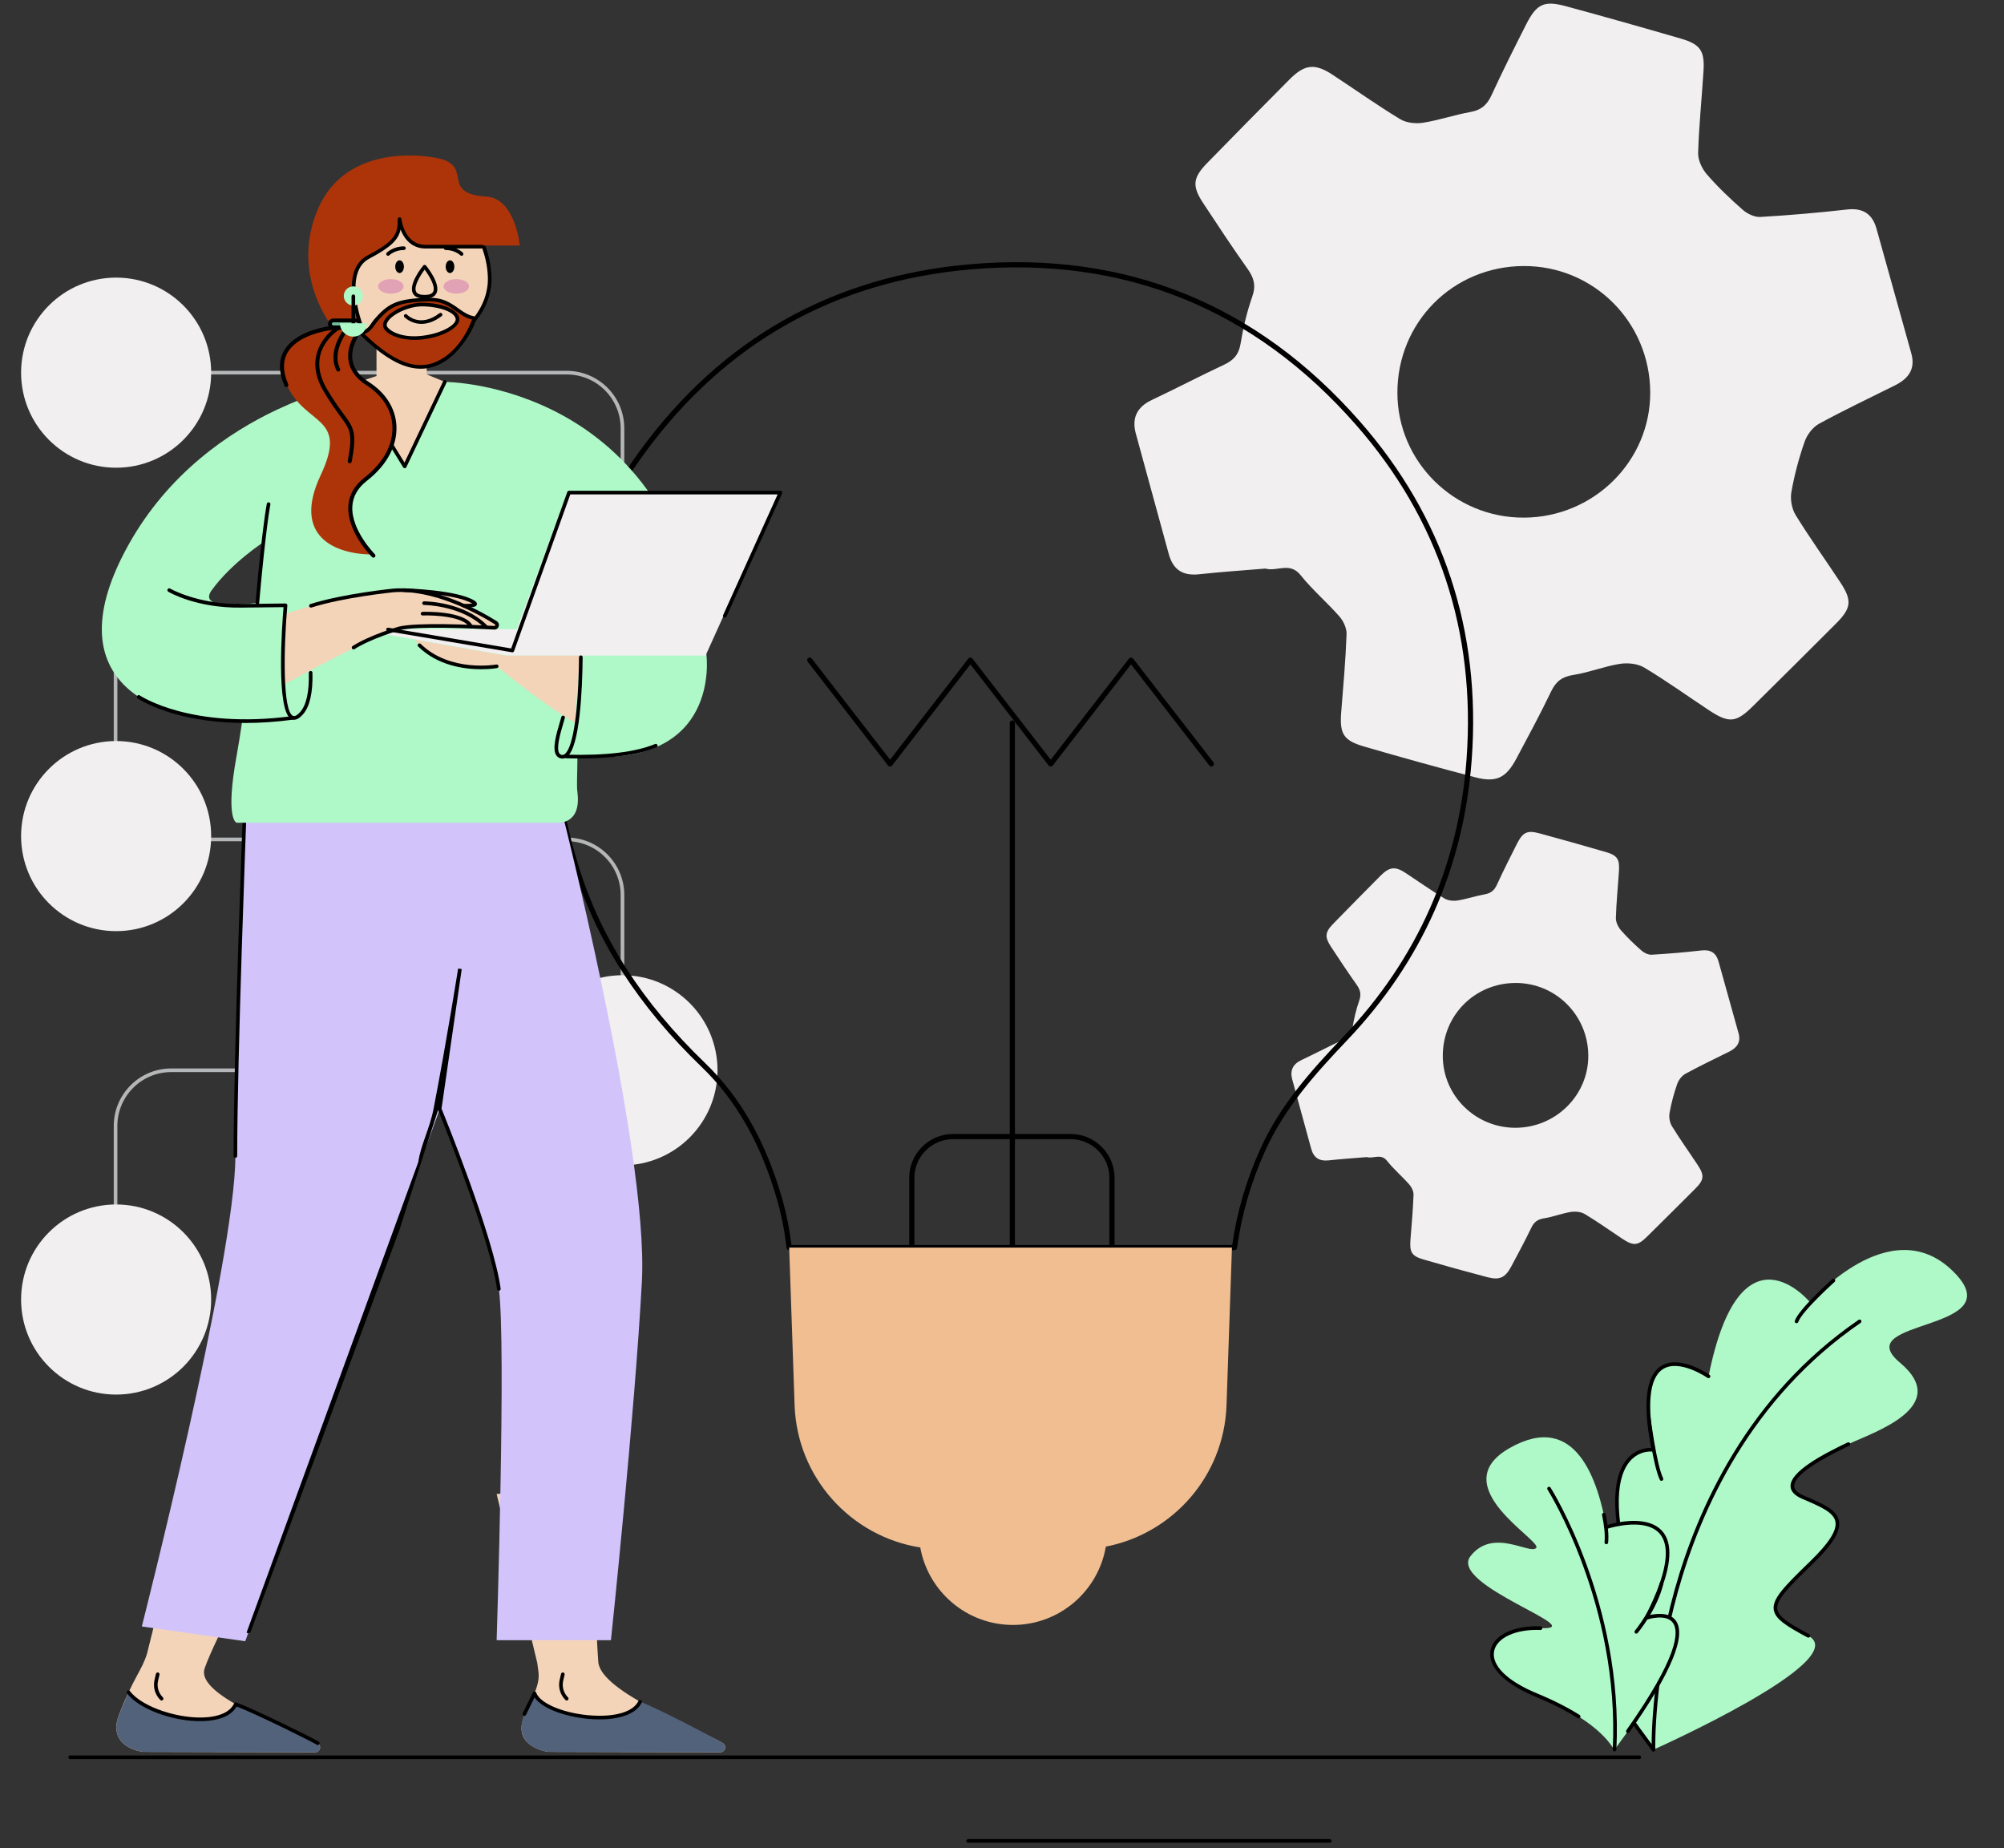 <svg viewBox="135.2 90.242 551.2 508.261" xmlns="http://www.w3.org/2000/svg" overflow="visible">
    <rect x="135.2" y="90.242" width="551.2" height="508.261" fill="#333333" stroke="none"/>
    <g id="Master/Spot Illustration/Process" stroke="none" stroke-width="1" fill="none" fill-rule="evenodd">
        <path d="M586.099,574 L154.5,574 C154.224,574 154,573.776 154,573.5 C154,573.224 154.224,573 154.5,573 L586.099,573 C586.375,573 586.599,573.224 586.599,573.5 C586.599,573.776 586.375,574 586.099,574" id="Fill-32" fill="#000"/>
        <path d="M500.937,597 L401.5,597 C401.224,597 401,596.776 401,596.5 C401,596.224 401.224,596 401.5,596 L500.937,596 C501.213,596 501.437,596.224 501.437,596.5 C501.437,596.776 501.213,597 500.937,597" id="Fill-33" fill="#000"/>
        <g id="User Interface" transform="translate(116, 56.24) scale(1 1)">
            <g id="User Interface/Idea" stroke="none" stroke-width="1" fill="none" fill-rule="evenodd">
                <g id="Group-22" transform="translate(25, 34)">
                    <path d="M165.412,141.246 C165.136,141.246 164.912,141.022 164.912,140.746 L164.912,117.781 C164.912,109.623 158.275,102.985 150.116,102.985 L52.281,102.985 C52.005,102.985 51.781,102.762 51.781,102.485 C51.781,102.209 52.005,101.985 52.281,101.985 L150.116,101.985 C158.826,101.985 165.912,109.071 165.912,117.781 L165.912,140.746 C165.912,141.022 165.688,141.246 165.412,141.246" id="Fill-1" fill="#B5B6B7"/>
                    <path d="M165.412,269.601 C165.136,269.601 164.912,269.377 164.912,269.101 L164.912,246.136 C164.912,237.978 158.275,231.34 150.116,231.34 L52.281,231.34 C52.005,231.34 51.781,231.117 51.781,230.84 C51.781,230.564 52.005,230.34 52.281,230.34 L150.116,230.34 C158.826,230.34 165.912,237.426 165.912,246.136 L165.912,269.101 C165.912,269.377 165.688,269.601 165.412,269.601" id="Fill-3" fill="#B5B6B7"/>
                    <path d="M25.987,206.111 C25.711,206.111 25.487,205.887 25.487,205.611 L25.487,182.646 C25.487,173.936 32.573,166.85 41.283,166.85 L139.117,166.85 C139.394,166.85 139.617,167.074 139.617,167.35 C139.617,167.627 139.394,167.85 139.117,167.85 L41.283,167.85 C33.124,167.85 26.487,174.488 26.487,182.646 L26.487,205.611 C26.487,205.887 26.263,206.111 25.987,206.111" id="Fill-5" fill="#B5B6B7"/>
                    <path d="M25.987,333.092 C25.711,333.092 25.487,332.868 25.487,332.592 L25.487,309.627 C25.487,300.917 32.573,293.831 41.283,293.831 L139.117,293.831 C139.394,293.831 139.617,294.055 139.617,294.331 C139.617,294.608 139.394,294.831 139.117,294.831 L41.283,294.831 C33.124,294.831 26.487,301.469 26.487,309.627 L26.487,332.592 C26.487,332.868 26.263,333.092 25.987,333.092" id="Fill-7" fill="#B5B6B7"/>
                    <g id="Group-11" transform="translate(0, 0.494)" fill="#F1EFEF">
                        <path d="M165.412,140.252 C150.974,140.252 139.271,151.955 139.271,166.393 C139.271,180.829 150.974,192.533 165.412,192.533 C179.849,192.533 191.553,180.829 191.553,166.393 C191.553,151.955 179.849,140.252 165.412,140.252 M165.412,267.696 C150.974,267.696 139.271,279.399 139.271,293.837 C139.271,308.274 150.974,319.978 165.412,319.978 C179.849,319.978 191.553,308.274 191.553,293.837 C191.553,279.399 179.849,267.696 165.412,267.696 M26.141,203.295 C11.704,203.295 0,214.998 0,229.436 C0,243.873 11.704,255.576 26.141,255.576 C40.578,255.576 52.281,243.873 52.281,229.436 C52.281,214.998 40.578,203.295 26.141,203.295 M26.141,330.739 C11.704,330.739 0,342.443 0,356.88 C0,371.317 11.704,383.022 26.141,383.022 C40.578,383.022 52.281,371.317 52.281,356.88 C52.281,342.443 40.578,330.739 26.141,330.739 M26.141,75.851 C11.704,75.851 0,87.554 0,101.991 C0,116.428 11.704,128.132 26.141,128.132 C40.578,128.132 52.281,116.428 52.281,101.991 C52.281,87.554 40.578,75.851 26.141,75.851 M411.082,309.651 C400.067,309.703 391.063,300.839 391.038,289.918 C391.012,278.742 399.809,269.887 410.995,269.828 C422.073,269.77 431.021,278.689 431.06,289.829 C431.098,300.703 422.132,309.6 411.082,309.651 M466.885,263.926 C466.221,261.56 464.73,260.593 462.2,260.881 C457.641,261.4 453.065,261.794 448.485,262.059 C447.572,262.111 446.428,261.561 445.707,260.928 C443.706,259.172 441.764,257.32 440.023,255.312 C439.258,254.429 438.613,253.06 438.646,251.933 C438.773,247.599 439.227,243.274 439.497,238.942 C439.696,235.767 438.994,234.725 435.941,233.839 C429.856,232.072 423.761,230.338 417.644,228.687 C414.245,227.769 413.058,228.359 411.421,231.584 C409.534,235.302 407.667,239.033 405.921,242.819 C405.223,244.333 404.29,245.143 402.621,245.441 C400.085,245.896 397.617,246.752 395.075,247.149 C393.913,247.331 392.437,247.166 391.46,246.573 C387.826,244.367 384.349,241.902 380.795,239.565 C377.969,237.705 376.368,237.868 373.937,240.313 C369.58,244.693 365.243,249.094 360.929,253.516 C358.624,255.879 358.508,257.177 360.314,259.909 C362.616,263.389 364.905,266.88 367.322,270.28 C368.323,271.689 368.679,272.907 368.069,274.644 C367.219,277.064 366.625,279.602 366.205,282.137 C365.923,283.838 365.103,284.741 363.617,285.438 C359.767,287.243 355.995,289.215 352.15,291.032 C349.804,292.141 348.966,293.892 349.623,296.329 C351.335,302.689 353.12,309.029 354.836,315.387 C355.516,317.908 357.067,318.897 359.656,318.614 C363.14,318.234 366.641,318.007 370.142,317.713 C371.96,318.242 373.999,316.603 375.712,318.752 C377.571,321.084 379.889,323.046 381.861,325.297 C382.496,326.023 383.027,327.166 382.992,328.095 C382.837,332.179 382.482,336.256 382.152,340.332 C381.867,343.838 382.432,344.906 385.745,345.874 C391.587,347.579 397.454,349.201 403.34,350.747 C406.682,351.625 408.236,350.863 409.871,347.796 C411.754,344.265 413.659,340.74 415.39,337.135 C416.16,335.53 417.162,334.812 418.935,334.54 C421.392,334.164 423.757,333.193 426.213,332.803 C427.462,332.604 429.045,332.746 430.095,333.373 C433.601,335.468 436.925,337.865 440.337,340.119 C443.527,342.229 444.644,342.135 447.313,339.5 C451.71,335.16 456.09,330.803 460.457,326.433 C462.92,323.968 463.054,322.773 461.139,319.867 C458.796,316.314 456.305,312.855 454.077,309.232 C453.465,308.238 453.206,306.744 453.409,305.59 C453.884,302.895 454.601,300.219 455.503,297.634 C455.884,296.541 456.782,295.346 457.776,294.801 C461.721,292.641 465.798,290.721 469.823,288.707 C471.912,287.662 473.088,286.148 472.397,283.674 C470.558,277.092 468.733,270.505 466.885,263.926 M413.381,141.859 C394.242,141.949 378.598,126.549 378.555,107.574 C378.511,88.156 393.795,72.77 413.229,72.668 C432.476,72.567 448.024,88.065 448.093,107.419 C448.158,126.314 432.58,141.77 413.381,141.859 M519.912,96.725 C516.717,85.288 513.546,73.845 510.335,62.413 C509.181,58.303 506.592,56.622 502.195,57.123 C494.275,58.025 486.323,58.709 478.367,59.169 C476.779,59.261 474.793,58.304 473.54,57.204 C470.064,54.153 466.689,50.938 463.665,47.447 C462.335,45.912 461.215,43.534 461.272,41.576 C461.492,34.045 462.282,26.533 462.751,19.007 C463.095,13.488 461.875,11.678 456.572,10.139 C446,7.07 435.41,4.056 424.782,1.187 C418.877,-0.407 416.814,0.618 413.971,6.221 C410.691,12.682 407.447,19.165 404.414,25.742 C403.201,28.372 401.58,29.779 398.681,30.298 C394.274,31.087 389.986,32.574 385.569,33.266 C383.55,33.581 380.987,33.295 379.288,32.264 C372.974,28.431 366.934,24.148 360.758,20.086 C355.848,16.856 353.067,17.139 348.843,21.387 C341.274,28.998 333.738,36.644 326.243,44.327 C322.238,48.433 322.036,50.688 325.175,55.435 C329.174,61.481 333.151,67.547 337.35,73.453 C339.089,75.9 339.707,78.019 338.648,81.035 C337.171,85.24 336.139,89.65 335.41,94.054 C334.92,97.009 333.495,98.579 330.913,99.79 C324.224,102.927 317.67,106.353 310.99,109.51 C306.912,111.436 305.458,114.478 306.599,118.712 C309.574,129.762 312.674,140.777 315.656,151.825 C316.839,156.205 319.532,157.922 324.031,157.432 C330.084,156.773 336.166,156.377 342.249,155.866 C345.408,156.784 348.951,153.937 351.927,157.671 C355.158,161.724 359.184,165.132 362.611,169.043 C363.714,170.303 364.636,172.29 364.575,173.903 C364.306,180.999 363.69,188.083 363.116,195.165 C362.621,201.257 363.601,203.113 369.36,204.794 C379.509,207.757 389.704,210.574 399.929,213.262 C405.736,214.787 408.435,213.463 411.276,208.134 C414.548,201.998 417.858,195.875 420.865,189.609 C422.202,186.823 423.944,185.574 427.025,185.102 C431.294,184.448 435.403,182.762 439.67,182.083 C441.84,181.737 444.59,181.985 446.414,183.075 C452.506,186.715 458.282,190.88 464.209,194.797 C469.752,198.459 471.693,198.299 476.33,193.721 C483.97,186.18 491.58,178.609 499.167,171.017 C503.447,166.732 503.679,164.657 500.351,159.609 C496.281,153.436 491.953,147.425 488.081,141.131 C487.019,139.404 486.569,136.809 486.922,134.803 C487.747,130.12 488.994,125.472 490.559,120.981 C491.221,119.082 492.782,117.003 494.51,116.057 C501.363,112.303 508.446,108.969 515.44,105.471 C519.071,103.655 521.114,101.024 519.912,96.725" id="Fill-9"/>
                    </g>
                    <path d="M397.576,208.727 C395.43,238.036 384.042,263.719 363.727,285.064 C354.792,294.452 346.32,303.879 340.863,315.95 C336.981,324.535 334.38,333.424 333.127,342.384 L300.759,342.384 L300.759,323.911 C300.759,317.261 295.349,311.852 288.7,311.852 L273.36,311.852 L273.36,198.815 C273.36,198.421 273.04,198.102 272.647,198.102 C272.253,198.102 271.934,198.421 271.934,198.815 L271.934,311.852 L256.342,311.852 C249.693,311.852 244.283,317.261 244.283,323.911 L244.283,342.384 L211.892,342.384 C211.325,337.831 210.492,333.675 209.352,329.699 C204.844,313.973 197.917,301.768 188.175,292.386 C170.847,275.7 159.458,257.984 153.358,238.226 C140.578,196.831 146.66,158.642 171.436,124.718 C193.628,94.331 223.856,77.292 261.28,74.078 C303.493,70.449 339.14,84.858 367.219,116.901 C389.926,142.814 400.139,173.708 397.576,208.727 L397.576,208.727 Z M273.36,342.384 L273.36,313.278 L288.7,313.278 C294.563,313.278 299.333,318.047 299.333,323.911 L299.333,342.384 L273.36,342.384 Z M245.709,342.384 L245.709,323.911 C245.709,318.047 250.479,313.278 256.342,313.278 L271.934,313.278 L271.934,342.384 L245.709,342.384 Z M368.291,115.961 C339.897,83.559 303.85,68.989 261.158,72.658 C223.305,75.909 192.731,93.142 170.284,123.876 C145.229,158.185 139.076,196.799 151.996,238.646 C158.169,258.641 169.68,276.555 187.186,293.414 C196.743,302.617 203.545,314.614 207.981,330.091 C209.152,334.176 209.993,338.458 210.553,343.181 C210.595,343.539 210.899,343.81 211.261,343.81 L271.934,343.81 L271.934,361.981 C271.934,362.374 272.253,362.694 272.647,362.694 C273.04,362.694 273.36,362.374 273.36,361.981 L273.36,343.81 L333.75,343.81 C334.107,343.81 334.409,343.545 334.456,343.191 C335.656,334.16 338.248,325.193 342.161,316.538 C347.527,304.669 355.913,295.343 364.761,286.046 C385.308,264.456 396.827,238.477 398.998,208.831 C401.591,173.417 391.26,142.171 368.291,115.961 L368.291,115.961 Z" id="Fill-14" fill="#000"/>
                    <path d="M305.858,181.111 C305.588,180.761 305.001,180.761 304.731,181.111 L283.198,208.919 L261.669,181.111 C261.399,180.761 260.812,180.763 260.541,181.111 L239.013,208.918 L217.484,181.111 C217.243,180.799 216.795,180.743 216.483,180.984 C216.172,181.225 216.115,181.673 216.357,181.984 L238.449,210.519 C238.719,210.867 239.307,210.867 239.576,210.519 L261.105,182.712 L282.635,210.519 C282.904,210.867 283.492,210.869 283.762,210.519 L305.295,182.712 L326.827,210.519 C326.967,210.701 327.178,210.796 327.391,210.796 C327.544,210.796 327.697,210.747 327.827,210.646 C328.138,210.405 328.195,209.958 327.954,209.646 L305.858,181.111 Z" id="Fill-16" fill="#000"/>
                    <path d="M211.264,343.098 L212.753,386.433 C213.438,406.346 228.224,422.538 247.317,425.565 C249.507,437.675 260.081,446.868 272.822,446.868 C285.645,446.868 296.269,437.553 298.363,425.327 C316.79,421.76 330.89,405.868 331.558,386.433 L333.047,343.098 L211.264,343.098 Z" id="Fill-18" fill="#F0BE91"/>
                </g>
            </g>
        </g>
        <g id="Side Decoration" transform="translate(355, 55.994) scale(1 1)">
            <g id="Side Decoration/Wavy Leaves Copy" stroke="none" stroke-width="1" fill="none" fill-rule="evenodd">
                <path d="M234.981,515.404 C234.981,515.404 290.173,490.802 277.585,484.103 C264.998,477.404 265.785,476.224 278.372,464.029 C290.96,451.836 285.06,449.869 276.012,445.935 C266.965,442.001 281.972,434.528 288.6,431.381 C295.228,428.234 317.315,421.153 302.761,408.959 C288.207,396.765 334.623,400.698 317.315,383.784 C300.007,366.869 278.106,392.438 278.106,392.438 C278.106,392.438 258.875,368.945 250.135,412.75 C250.135,412.75 227.831,397.21 234.981,432.954 C234.981,432.954 216.694,430.2 229.465,471.11 C229.465,471.11 215.147,471.532 221.938,492.622 C223.922,498.785 226.991,504.546 230.829,509.761 L234.981,515.404 Z" id="Fill-20" fill="#AFF8C8"/>
                <path d="M234.98,515.904 C234.71,515.904 234.488,515.689 234.48,515.418 C234.476,515.223 234.029,495.697 240.795,471.5 C247.044,449.154 260.897,418.126 291.403,397.214 C291.631,397.058 291.942,397.116 292.099,397.344 C292.254,397.572 292.196,397.883 291.969,398.039 C261.72,418.774 247.973,449.562 241.767,471.739 C235.035,495.797 235.475,515.197 235.48,515.39 C235.488,515.666 235.27,515.896 234.994,515.904 L234.98,515.904 Z" id="Fill-21" fill="#000"/>
                <path d="M277.585,484.603 C277.506,484.603 277.425,484.584 277.351,484.544 C271.216,481.28 268.419,479.399 268.064,476.886 C267.641,473.881 270.999,470.477 278.024,463.671 C283.247,458.612 285.474,455.134 285.034,452.726 C284.57,450.183 281.086,448.676 276.676,446.768 L275.813,446.394 C273.763,445.502 272.712,444.34 272.689,442.94 C272.622,438.886 281.615,434.144 288.385,430.929 C288.635,430.812 288.933,430.917 289.051,431.166 C289.17,431.416 289.064,431.714 288.814,431.832 C278.735,436.618 273.646,440.35 273.689,442.923 C273.705,443.896 274.554,444.756 276.211,445.477 L277.073,445.85 C281.758,447.877 285.458,449.478 286.018,452.546 C286.53,455.351 284.279,459.003 278.72,464.389 C272.125,470.778 268.7,474.229 269.055,476.746 C269.347,478.815 272.114,480.625 277.82,483.662 C278.064,483.791 278.157,484.094 278.027,484.338 C277.937,484.507 277.764,484.603 277.585,484.603" id="Fill-22" fill="#000"/>
                <path d="M234.981,515.904 C234.827,515.904 234.676,515.834 234.578,515.7 L230.425,510.057 C226.415,504.608 223.399,498.793 221.461,492.775 C218.891,484.794 218.988,478.764 221.75,474.854 C224.018,471.644 227.398,470.86 228.805,470.67 C224.995,458.291 221.818,442.369 227.733,435.47 C230.103,432.707 233.06,432.404 234.364,432.413 C232.002,420.2 232.883,412.648 236.985,409.961 C242.091,406.614 250.082,412.104 250.42,412.34 C250.647,412.498 250.703,412.809 250.545,413.036 C250.387,413.262 250.075,413.318 249.849,413.16 C249.772,413.107 242.074,407.82 237.532,410.798 C233.788,413.252 233.075,420.88 235.471,432.856 C235.502,433.015 235.455,433.18 235.343,433.298 C235.231,433.416 235.068,433.47 234.907,433.448 C234.757,433.427 231.198,432.95 228.479,436.137 C225.336,439.821 223.04,448.852 229.942,470.961 C229.989,471.11 229.962,471.272 229.872,471.4 C229.782,471.527 229.636,471.605 229.481,471.61 C229.437,471.611 225.127,471.794 222.558,475.443 C219.997,479.083 219.947,484.811 222.413,492.468 C224.318,498.383 227.285,504.102 231.231,509.465 L235.383,515.108 C235.547,515.33 235.499,515.643 235.277,515.807 C235.188,515.872 235.084,515.904 234.981,515.904" id="Fill-23" fill="#000"/>
                <path d="M224.287,515.404 C223.951,515.859 221.945,508.314 202.739,500.389 C183.534,492.465 189.477,481.427 203.91,481.993 C218.344,482.56 178.439,470.141 184.665,462.183 C190.892,454.225 201.002,461.9 202.739,459.919 C204.476,457.938 177.024,442.938 195.42,432.466 C213.816,421.995 219.759,441.738 222.023,454.225 C222.023,454.225 250.89,444.636 233.06,479.163 C233.06,479.163 257.117,470.987 224.287,515.404" id="Fill-24" fill="#AFF8C8"/>
                <path d="M224.288,515.904 C224.28,515.904 224.271,515.904 224.263,515.904 C223.987,515.89 223.775,515.655 223.788,515.38 C225.738,475.558 206.042,444.192 205.843,443.88 C205.694,443.647 205.762,443.338 205.995,443.189 C206.228,443.04 206.538,443.109 206.685,443.341 C206.887,443.656 226.753,475.278 224.787,515.428 C224.774,515.696 224.553,515.904 224.288,515.904" id="Fill-25" fill="#000"/>
                <path d="M214.401,506.794 C214.309,506.794 214.217,506.769 214.133,506.716 C210.889,504.658 206.991,502.685 202.548,500.852 C193.841,497.259 189.224,492.458 190.197,488.007 C191.111,483.825 196.628,481.204 203.93,481.494 C204.206,481.505 204.421,481.737 204.41,482.013 C204.4,482.29 204.176,482.51 203.891,482.493 C197.193,482.227 191.969,484.586 191.174,488.22 C190.314,492.159 194.708,496.535 202.93,499.927 C207.426,501.782 211.376,503.782 214.67,505.872 C214.902,506.02 214.972,506.329 214.824,506.562 C214.729,506.712 214.567,506.794 214.401,506.794" id="Fill-26" fill="#000"/>
                <path d="M227.949,510.835 C227.849,510.835 227.749,510.805 227.661,510.744 C227.436,510.585 227.382,510.273 227.541,510.047 C241.522,490.211 242.198,483.023 240.303,480.486 C238.389,477.925 233.272,479.619 233.221,479.637 C233.026,479.701 232.814,479.644 232.681,479.489 C232.549,479.335 232.523,479.115 232.616,478.934 C237.711,469.068 239.44,461.947 237.756,457.768 C237.043,455.999 235.689,454.764 233.73,454.097 C228.981,452.481 222.248,454.676 222.18,454.699 C221.918,454.784 221.635,454.644 221.548,454.382 C221.461,454.12 221.603,453.837 221.865,453.75 C222.154,453.655 228.981,451.425 234.052,453.151 C236.299,453.916 237.857,455.343 238.684,457.395 C240.421,461.707 238.851,468.765 234.017,478.386 C235.829,477.979 239.363,477.559 241.102,479.885 C244.15,483.96 239.863,494.302 228.358,510.623 C228.261,510.761 228.106,510.835 227.949,510.835" id="Fill-27" fill="#000"/>
                <path d="M230.264,483.507 C230.152,483.507 230.038,483.469 229.945,483.392 C229.733,483.216 229.703,482.901 229.879,482.688 C229.931,482.625 235.137,476.275 236.699,469.66 C236.763,469.39 237.03,469.227 237.3,469.288 C237.569,469.351 237.736,469.621 237.672,469.889 C236.055,476.736 230.869,483.06 230.649,483.326 C230.551,483.445 230.408,483.507 230.264,483.507" id="Fill-28" fill="#000"/>
                <path d="M222.023,458.912 C222.006,458.912 221.989,458.911 221.973,458.91 C221.698,458.882 221.498,458.637 221.525,458.362 C221.716,456.46 221.487,453.945 220.845,450.885 C220.788,450.615 220.961,450.35 221.231,450.293 C221.503,450.238 221.767,450.41 221.823,450.68 C222.487,453.84 222.721,456.458 222.52,458.462 C222.494,458.72 222.277,458.912 222.023,458.912" id="Fill-29" fill="#000"/>
                <path d="M237.185,441.482 C236.998,441.482 236.819,441.378 236.733,441.198 C234.865,437.296 233.294,425.008 233.228,424.487 C233.193,424.213 233.387,423.962 233.661,423.928 C233.94,423.898 234.185,424.087 234.22,424.361 C234.236,424.487 235.836,437.009 237.636,440.766 C237.755,441.015 237.649,441.314 237.4,441.433 C237.331,441.466 237.257,441.482 237.185,441.482" id="Fill-30" fill="#000"/>
                <path d="M274.338,398.127 C274.284,398.127 274.229,398.118 274.174,398.1 C273.913,398.009 273.775,397.724 273.865,397.463 C274.971,394.271 283.773,386.357 284.148,386.022 C284.352,385.837 284.669,385.855 284.854,386.061 C285.038,386.266 285.021,386.582 284.815,386.767 C284.725,386.847 275.832,394.841 274.811,397.791 C274.739,397.998 274.545,398.127 274.338,398.127" id="Fill-31" fill="#000"/>
            </g>
        </g>
        <g transform="translate(-12.793, -178.006) scale(1 1)" id="Master/Character/Standing">
            <defs>
                <polygon id="mastercharacterstanding-path-1" points="0 -0 71.516 -0 71.516 59.657 0 59.657"/>
            </defs>
            <g id="Master/Character/Standing" stroke="none" stroke-width="1" fill="none" fill-rule="evenodd">
                <g id="Lower Body/Standing" transform="translate(47, 444) scale(1 1)">
                    <g id="Lower Body/Standing/Walking Shoes" stroke="none" stroke-width="1" fill="none" fill-rule="evenodd">
                        <g id="Group" transform="translate(133, 43)">
                            <path d="M166.831,260.632 C160.834,256.957 133.185,246.678 132.556,238.307 C131.58,225.315 131.613,204.543 131.786,189.603 C123.731,190.452 114.458,191.337 104.596,192.101 L115.758,238.507 C116.298,242.694 117.025,243.095 112.473,252.593 C108.159,261.59 118.711,263.014 118.711,263.014 L166.114,263.133 C166.861,263.135 167.469,262.529 167.469,261.782 C167.469,261.312 167.232,260.877 166.831,260.632 M55.4,260.632 C49.404,256.957 21.523,247.938 24.291,240.013 C27.145,231.837 39.067,209.784 47.361,194.098 C37.159,193.858 27.611,193.172 19.43,191.866 L8.426,236.017 C7.133,240.359 4.729,242.596 0.793,252.611 C-2.857,261.898 7.281,263.014 7.281,263.014 L54.684,263.133 C55.432,263.135 56.038,262.529 56.038,261.782 C56.038,261.312 55.801,260.877 55.4,260.632" id="Skin" fill="#f4d4b8"/>
                            <path d="M166.831,260.632 C165.092,259.567 148.763,250.882 144.041,249.233 C140.471,256.938 117.2,253.308 115.007,246.911 C114.978,246.982 112.252,252.54 112.224,252.611 C108.574,261.898 118.711,263.014 118.711,263.014 L166.115,263.133 C166.861,263.135 167.469,262.529 167.469,261.782 C167.469,261.312 167.232,260.877 166.831,260.632 M55.4,260.632 C53.661,259.567 37.545,251.574 32.823,249.925 C29.254,257.63 8.399,253.481 3.358,246.63 C3.33,246.7 0.821,252.54 0.793,252.611 C-2.857,261.898 7.281,263.014 7.281,263.014 L54.684,263.133 C55.432,263.135 56.038,262.529 56.038,261.782 C56.038,261.312 55.801,260.877 55.4,260.632" id="Shoes" fill="#53627B"/>
                            <path d="M121.553,0.5 C121.553,0.5 146.506,97.141 144.541,133.721 C142.575,170.301 136.032,232.304 136.032,232.304 L104.596,232.304 C104.596,232.304 107.235,150.614 105.203,135.714 C103.171,120.814 88.949,86.274 88.949,86.274 L35.445,232.594 L7,228.53 C7,228.53 32.736,127.587 32.736,99.143 C32.736,70.697 35.445,0.5 35.445,0.5 L121.553,0.5 Z" id="Pants" fill="#D2C4FB"/>
                            <path d="M32.736,99.643 C33.012,99.643 33.236,99.419 33.236,99.143 C33.236,72.264 35.688,7.26 35.926,1 L121.553,1 C121.829,1 122.053,0.777 122.053,0.5 C122.053,0.224 121.829,0 121.553,0 L35.445,0 C35.176,0 34.956,0.212 34.945,0.481 C34.918,1.183 32.236,71.013 32.236,99.143 C32.236,99.419 32.46,99.643 32.736,99.643 L32.736,99.643 Z M3.063,246.227 C3.283,246.063 3.598,246.109 3.761,246.334 C6.976,250.702 17.623,254.234 25.252,253.469 C27.825,253.211 31.148,252.349 32.369,249.715 C32.478,249.48 32.743,249.365 32.988,249.453 C37.805,251.134 54.067,259.229 55.661,260.205 C55.897,260.349 55.971,260.657 55.827,260.892 C55.732,261.047 55.568,261.132 55.4,261.132 C55.311,261.132 55.221,261.108 55.14,261.058 C53.602,260.116 38.289,252.491 33.066,250.545 C31.834,252.727 29.18,254.08 25.353,254.465 C17.291,255.273 6.404,251.612 2.956,246.925 C2.792,246.704 2.84,246.39 3.063,246.227 Z M115.031,246.414 C115.235,246.424 115.413,246.555 115.48,246.749 C116.534,249.824 123.596,252.647 131.222,253.042 C137.645,253.368 142.268,251.871 143.587,249.022 C143.703,248.771 144.002,248.662 144.251,248.778 C144.502,248.894 144.61,249.192 144.495,249.442 C143.126,252.396 138.851,254.087 132.903,254.087 C132.34,254.087 131.762,254.071 131.17,254.041 C124.644,253.703 117.245,251.406 115.016,248.036 C114.815,248.446 114.524,249.04 114.104,249.901 C113.422,251.294 112.728,252.712 112.681,252.814 C112.566,253.061 112.277,253.175 112.028,253.068 C111.779,252.962 111.659,252.678 111.759,252.426 C111.775,252.385 111.846,252.24 113.205,249.461 C113.861,248.12 114.506,246.803 114.551,246.707 C114.637,246.52 114.817,246.418 115.031,246.414 Z M122.823,241.179 L122.915,241.191 C123.184,241.255 123.351,241.523 123.288,241.793 L123.288,241.793 L122.907,243.421 C122.516,245.096 123.008,246.823 124.225,248.039 C124.42,248.234 124.42,248.55 124.225,248.746 C124.127,248.843 123.999,248.892 123.871,248.892 C123.743,248.892 123.615,248.843 123.518,248.746 C122.055,247.284 121.463,245.209 121.933,243.193 L121.933,243.193 L122.314,241.564 C122.377,241.296 122.639,241.131 122.915,241.191 Z M11.394,241.179 L11.483,241.191 C11.753,241.255 11.92,241.523 11.857,241.792 L11.857,241.792 L11.478,243.42 C11.085,245.095 11.577,246.822 12.794,248.039 C12.989,248.234 12.989,248.55 12.794,248.746 C12.696,248.843 12.568,248.892 12.44,248.892 C12.313,248.892 12.185,248.843 12.087,248.746 C10.624,247.283 10.032,245.207 10.503,243.192 L10.503,243.192 L10.883,241.565 C10.946,241.296 11.215,241.131 11.483,241.191 Z M94.002,47.601 L94.991,47.744 C94.991,47.744 92.11,67.649 89.433,86.138 C89.925,87.337 103.707,121.045 105.698,135.647 C105.736,135.92 105.544,136.172 105.271,136.209 C104.998,136.244 104.745,136.056 104.708,135.782 C102.964,122.997 91.362,93.627 88.494,86.5 C81.585,107.775 78.104,118.587 78.053,118.936 C78.045,118.991 64.348,155.981 36.963,229.908 C36.927,230.156 36.713,230.335 36.469,230.335 C36.445,230.335 35.999,230.337 35.974,230.335 C35.701,230.295 35.933,230.035 35.974,229.762 L35.974,229.762 L83.027,100.869 C83.721,96.082 86.177,91.678 87.251,86.138 C90.787,67.895 94.002,47.601 94.002,47.601 L94.002,47.601 Z" id="Fill-9" fill="#000"/>
                        </g>
                    </g>
                </g>
                <g id="Upper Body" transform="translate(8, 189) scale(1 1)">
                    <g id="Upper Body/Working" stroke="none" stroke-width="1" fill="none" fill-rule="evenodd">
                        <path d="M309.738,252.821 C308.622,256.032 300.031,257.039 293.444,257.336 C293.931,241.008 294.556,225.907 294.556,225.907 C294.556,225.907 311.579,247.531 309.738,252.821 M198.237,241.541 C203.7,234.004 212.664,228.208 212.664,228.208 C212.664,228.208 211.901,235.392 210.778,245.049 C203.562,245.924 194.888,246.161 198.237,241.541 M262.351,184.271 L251.309,207.505 L237.277,184.731 C237.277,184.731 229.822,186.008 219.658,190.346 L216.3,191.85 C203.017,198.083 186.338,209.341 175.345,229.061 C154.488,266.479 182.218,277.927 206.573,277.809 C206.059,281.284 205.553,284.453 205.072,287.096 C201.852,304.809 205.072,305.5 205.072,305.5 L292.946,305.5 C292.946,305.5 299.972,306.397 298.822,297.195 C298.563,295.122 298.779,293.15 298.822,287.096 C338.789,291.006 334.276,259.156 334.276,259.156 C325.543,184.271 262.351,184.271 262.351,184.271 Z" id="Sweater" fill="#AFF8C8"/>
                        <polygon id="Laptop" fill="#F1EFEF" points="295.993 215.061 282.08 252.274 282.021 252.259 243.497 252.259 243.497 253.259 279.365 259.537 334.062 259.537 354.148 215.061"/>
                        <path d="M299.447,259.536 L278.969,259.536 L253.982,255.163 C262.203,265.136 276.612,262.484 276.612,262.484 C284.362,268.709 291.742,274.227 298.217,278.077 C298.642,267.418 299.54,262.807 299.447,259.536 L299.447,259.536 Z M275.921,251.884 C276.701,251.928 277.022,250.905 276.359,250.492 C274.382,249.262 271.292,247.488 267.607,245.842 C269.987,245.844 271.409,245.606 270.289,244.886 C265.697,241.929 251.099,241.541 251.099,241.541 C251.066,241.551 251.041,241.56 251.009,241.57 C250.052,241.543 249.097,241.546 248.151,241.621 C233.739,242.775 218.718,247.992 218.718,247.992 L217.786,267.66 C217.786,267.66 243.572,253.581 249.814,252.054 C254.699,250.857 269.649,251.533 275.921,251.884 L275.921,251.884 Z M262.351,184.271 L257.351,182.201 L257.351,172.999 L243.55,172.999 L243.55,182.661 L237.277,184.731 L251.309,207.505 L262.351,184.271 Z" id="Skin" fill="#f4d4b8"/>
                        <path d="M294.685,287.863 C294.554,287.863 294.422,287.849 294.289,287.823 C293.706,287.709 293.256,287.395 292.953,286.893 C291.844,285.061 293.025,281.072 293.973,277.866 C294.129,277.34 294.275,276.848 294.394,276.414 C294.467,276.147 294.745,275.993 295.009,276.064 C295.276,276.138 295.432,276.414 295.359,276.679 C295.237,277.12 295.09,277.617 294.932,278.15 C294.134,280.846 292.928,284.922 293.808,286.376 C293.964,286.634 294.179,286.782 294.482,286.842 C294.797,286.901 295.079,286.823 295.371,286.586 C297.649,284.733 299.099,274.788 299.25,259.982 C299.253,259.708 299.477,259.487 299.75,259.487 L299.755,259.487 C300.032,259.49 300.253,259.716 300.25,259.992 C300.159,268.998 299.484,284.529 296.001,287.362 C295.591,287.695 295.15,287.863 294.685,287.863" id="Fill-9" fill="#000"/>
                        <path d="M299.278,287.834 C298.134,287.834 296.959,287.818 295.752,287.787 C295.475,287.779 295.257,287.55 295.264,287.274 C295.272,286.999 295.516,286.779 295.777,286.787 C306.627,287.071 314.82,286.082 320.173,283.854 C320.428,283.752 320.72,283.868 320.827,284.123 C320.932,284.378 320.812,284.671 320.557,284.777 C315.675,286.809 308.528,287.834 299.278,287.834" id="Fill-11" fill="#000"/>
                        <path d="M280.918,258.635 C280.892,258.635 280.863,258.633 280.836,258.628 L246.633,252.853 C246.361,252.807 246.178,252.549 246.224,252.277 C246.269,252.004 246.537,251.823 246.799,251.866 L280.589,257.573 L296.034,214.535 C296.106,214.337 296.295,214.204 296.505,214.204 L354.661,214.204 C354.83,214.204 354.988,214.29 355.08,214.433 C355.173,214.575 355.187,214.755 355.116,214.91 L339.801,248.824 C339.688,249.076 339.392,249.187 339.139,249.074 C338.889,248.96 338.776,248.664 338.889,248.412 L353.887,215.204 L296.856,215.204 L281.389,258.304 C281.317,258.505 281.127,258.635 280.918,258.635" id="Fill-13" fill="#000"/>
                        <path d="M237.237,257.836 C237.073,257.836 236.911,257.755 236.816,257.606 C236.667,257.373 236.735,257.064 236.967,256.915 C241.647,253.922 249.349,251.668 249.675,251.573 C254.654,250.356 269.707,251.036 275.949,251.385 C276.125,251.393 276.183,251.279 276.204,251.21 C276.222,251.153 276.247,251.012 276.094,250.917 C271.37,247.979 259.195,241.247 248.191,242.12 C248.064,242.133 234.468,243.512 225.666,246.319 C225.399,246.401 225.121,246.257 225.037,245.995 C224.953,245.732 225.098,245.45 225.361,245.366 C234.265,242.526 247.965,241.139 248.101,241.125 C259.427,240.218 271.814,247.077 276.623,250.067 C277.119,250.376 277.333,250.956 277.157,251.512 C276.982,252.066 276.461,252.425 275.892,252.383 C269.694,252.037 254.758,251.358 249.933,252.539 C249.875,252.557 242.063,254.843 237.507,257.757 C237.423,257.811 237.33,257.836 237.237,257.836" id="Fill-15" fill="#000"/>
                        <path d="M273.628,252.082 C273.5,252.082 273.372,252.033 273.274,251.936 C267.038,245.702 256.736,245.623 256.633,245.623 C256.357,245.623 256.133,245.399 256.133,245.123 C256.133,244.847 256.357,244.623 256.633,244.623 C257.071,244.623 267.447,244.697 273.982,251.228 C274.177,251.424 274.177,251.74 273.982,251.936 C273.884,252.033 273.756,252.082 273.628,252.082" id="Fill-17" fill="#000"/>
                        <path d="M269.561,252.082 C269.374,252.082 269.195,251.977 269.109,251.796 C267.676,248.774 259.325,248.388 256.229,248.504 C255.963,248.506 255.722,248.297 255.711,248.021 C255.702,247.745 255.917,247.514 256.194,247.504 C256.676,247.491 268.006,247.136 270.013,251.368 C270.131,251.617 270.025,251.915 269.775,252.034 C269.707,252.066 269.633,252.082 269.561,252.082" id="Fill-19" fill="#000"/>
                        <path d="M267.65,246.343 C267.327,246.336 267.119,246.128 267.119,245.843 C267.119,245.566 267.343,245.343 267.619,245.343 L267.647,245.343 C268.849,245.343 269.51,245.277 269.869,245.214 C265.283,242.449 251.229,242.045 251.085,242.041 C250.81,242.033 250.592,241.804 250.599,241.527 C250.607,241.256 250.828,241.041 251.099,241.041 L251.112,241.041 C251.714,241.058 265.903,241.467 270.559,244.466 C271.061,244.789 271.26,245.141 271.15,245.513 C270.996,246.038 270.372,246.343 267.65,246.343 L267.65,246.343 Z" id="Fill-21" fill="#000"/>
                        <path d="M210.779,245.549 C210.763,245.549 210.749,245.548 210.734,245.547 C210.459,245.523 210.256,245.28 210.28,245.005 C212.146,223.895 213.368,217.834 213.381,217.776 C213.435,217.504 213.704,217.324 213.97,217.387 C214.241,217.443 214.415,217.706 214.359,217.977 C214.347,218.035 213.135,224.07 211.276,245.093 C211.253,245.353 211.035,245.549 210.779,245.549" id="Fill-23" fill="#000"/>
                        <path d="M220.876,277.187 C220.648,277.187 220.424,277.141 220.208,277.047 C215.796,275.155 217.582,251.017 217.982,246.216 L206.308,246.343 C194.044,246.495 186.59,242.157 186.276,241.972 C186.04,241.833 185.96,241.527 186.101,241.289 C186.238,241.049 186.547,240.971 186.784,241.11 C186.857,241.155 194.41,245.482 206.296,245.343 L218.523,245.21 C218.672,245.223 218.799,245.267 218.895,245.371 C218.99,245.474 219.038,245.614 219.025,245.754 C218.054,256.82 217.623,274.851 220.602,276.128 C221.202,276.391 222.008,275.678 222.575,275.035 C224.27,273.115 225.064,269.496 224.935,264.279 C224.929,264.002 225.148,263.773 225.423,263.766 L225.435,263.766 C225.706,263.766 225.929,263.982 225.935,264.253 C226.07,269.731 225.191,273.581 223.325,275.697 C222.45,276.688 221.63,277.187 220.876,277.187" id="Fill-25" fill="#000"/>
                        <path d="M207.518,278.064 C199.258,278.064 192.891,276.908 188.518,275.713 C181.476,273.789 178.005,271.409 177.862,271.308 C177.635,271.151 177.579,270.839 177.737,270.613 C177.893,270.387 178.206,270.332 178.432,270.487 C178.57,270.583 192.494,279.96 220.544,276.155 C220.807,276.105 221.069,276.308 221.107,276.583 C221.144,276.856 220.953,277.108 220.679,277.145 C215.866,277.799 211.474,278.064 207.518,278.064" id="Fill-27" fill="#000"/>
                        <path d="M272.328,263.29 C267.727,263.29 260.42,262.33 255.021,257.047 C254.824,256.853 254.82,256.537 255.014,256.34 C255.206,256.142 255.522,256.14 255.721,256.332 C263.785,264.224 276.397,262.018 276.521,261.992 C276.804,261.945 277.054,262.123 277.103,262.394 C277.154,262.665 276.974,262.926 276.703,262.976 C276.655,262.984 274.921,263.29 272.328,263.29" id="Fill-29" fill="#000"/>
                        <path d="M251.309,208.005 C251.136,208.005 250.975,207.915 250.883,207.768 L236.851,184.994 C236.706,184.759 236.78,184.45 237.014,184.306 C237.249,184.163 237.557,184.233 237.703,184.469 L251.252,206.46 L261.9,184.057 C262.018,183.807 262.318,183.701 262.566,183.82 C262.815,183.939 262.921,184.236 262.802,184.486 L251.76,207.72 C251.682,207.885 251.519,207.994 251.336,208.004 C251.327,208.005 251.318,208.005 251.309,208.005" id="Fill-31" fill="#000"/>
                    </g>
                </g>
                <g id="Hair" transform="translate(107, 209) scale(1 1)">
                    <g id="Hair/Side Tail" stroke="none" stroke-width="1" fill="none" fill-rule="evenodd">
                        <g id="Head" transform="translate(132, 111)">
                            <path d="M44.179,24.366 C44.588,35.691 33.36,45.088 22.457,45.088 C11.554,45.088 0.494,36.964 0.019,25.39 C-0.446,14.067 7.745,1.358 15.933,0.261 C32.608,-1.975 43.679,10.508 44.179,24.366" id="Fill-1" fill="#000"/>
                            <path d="M22.457,44.088 C12.476,44.088 1.479,36.559 1.018,25.35 C0.58,14.678 8.315,2.291 16.066,1.252 C17.313,1.085 18.558,1 19.766,1 C34.425,1 42.77,13.058 43.18,24.402 C43.345,28.984 41.463,33.553 37.881,37.268 C33.761,41.538 27.995,44.088 22.457,44.088" id="Fill-4" fill="#f4d4b8"/>
                        </g>
                        <path d="M174.803,113.318 C161.059,112.459 172.656,104.012 159.484,102.437 C159.484,102.437 136.578,98.142 128.56,116.467 C120.543,134.793 132.426,149.109 132.426,149.109 C132.426,149.109 113.703,150.86 119.76,164.837 C124.863,176.611 137.03,173.275 129.18,189.957 C121.33,206.637 132.908,211.74 143.702,211.74 C143.702,211.74 130.946,198.984 141.544,190.742 C152.141,182.499 151.945,170.724 142.132,164.444 C132.32,158.164 140.492,149.109 140.492,149.109 C140.492,149.109 134.43,133.79 142.304,129.639 C150.178,125.487 150.894,123.483 150.894,119.188 C150.894,119.188 151.753,126.776 158.053,126.776 L183.966,126.776 C183.966,126.776 182.753,113.815 174.803,113.318" id="Hair" fill="#ad3409"/>
                        <path d="M138.979,148.96 L132.689,148.96 C132.162,148.96 131.735,148.534 131.735,148.006 C131.735,147.48 132.162,147.052 132.689,147.052 L138.979,147.052 C139.506,147.052 139.933,147.48 139.933,148.006 C139.933,148.534 139.506,148.96 138.979,148.96" id="Fill-6" fill="#71BD9C"/>
                        <path d="M138.98,148.742 L132.69,148.742 C132.456,148.742 132.266,148.552 132.266,148.317 C132.266,148.083 132.456,147.893 132.69,147.893 L138.98,147.893 C139.214,147.893 139.404,148.083 139.404,148.317 C139.404,148.552 139.214,148.742 138.98,148.742 M142.43,164.289 C139.76,162.58 138.243,160.507 137.921,158.128 C137.444,154.606 139.708,151.307 140.577,150.192 C140.673,150.29 141.012,149.207 140.958,149.149 C140.941,149.121 140.917,149.101 140.897,149.077 C140.358,147.639 135.517,134.095 142.538,130.393 C148.643,127.173 150.582,125.117 151.162,122.384 C152.081,124.697 154.032,127.587 158.053,127.587 L173.226,127.587 C173.55,127.469 173.939,127.727 174.279,127.335 C174.209,127.181 174.147,127.026 174.076,126.873 C173.993,126.699 173.816,126.587 173.624,126.587 L158.053,126.587 C152.28,126.587 151.424,119.734 151.392,119.443 C151.362,119.18 151.131,118.994 150.865,119 C150.601,119.015 150.394,119.234 150.394,119.499 C150.394,123.663 149.713,125.479 142.071,129.508 C135.923,132.749 137.714,142.095 139.105,146.846 C139.062,146.842 139.022,146.833 138.98,146.833 L132.69,146.833 C131.871,146.833 131.206,147.499 131.206,148.317 C131.206,148.565 131.272,148.795 131.38,149 C128.808,149.396 121.966,150.868 119.181,155.576 C117.584,158.277 117.606,161.572 119.252,165.368 C119.374,165.648 119.7,165.776 119.981,165.656 C120.26,165.534 120.389,165.209 120.269,164.928 C118.772,161.476 118.727,158.52 120.132,156.142 C123.136,151.06 131.805,150.043 132.373,149.98 C129.778,152.212 124.832,158.003 129.939,166.74 C131.811,169.943 133.312,171.982 134.519,173.62 C137.368,177.488 138.044,178.407 136.643,185.997 C136.588,186.298 136.786,186.586 137.087,186.642 C137.121,186.648 137.155,186.651 137.188,186.651 C137.45,186.651 137.683,186.465 137.732,186.198 C139.22,178.137 138.337,176.937 135.411,172.964 C134.22,171.346 132.737,169.334 130.893,166.181 C125.121,156.308 133.046,150.709 134.184,149.974 L135.43,149.974 C134.083,151.917 131.315,156.751 133.53,161.124 C133.626,161.316 133.821,161.428 134.024,161.428 C134.107,161.428 134.192,161.408 134.273,161.367 C134.546,161.229 134.655,160.897 134.517,160.624 C132.281,156.209 136.058,150.943 136.802,149.974 L139.351,149.974 C138.248,151.499 136.345,154.72 136.822,158.27 C137.188,160.989 138.875,163.327 141.833,165.222 C146.203,168.018 148.721,172.006 148.925,176.45 C149.159,181.531 146.417,186.561 141.203,190.616 C138.471,192.741 136.99,195.352 136.802,198.376 C136.364,205.41 143.028,212.159 143.311,212.443 C143.419,212.551 143.561,212.605 143.702,212.605 C143.845,212.605 143.986,212.551 144.094,212.443 C144.31,212.227 144.31,211.877 144.095,211.66 C144.028,211.595 137.499,204.975 137.906,198.441 C138.076,195.75 139.413,193.411 141.883,191.489 C147.387,187.209 150.281,181.849 150.031,176.399 C149.81,171.586 147.112,167.285 142.43,164.289" id="Fill-1" fill="#000"/>
                    </g>
                </g>
                <g id="Expression" transform="translate(204, 312) scale(1 1)">
                    <g id="Expression/Happy" stroke="none" stroke-width="1" fill="none" fill-rule="evenodd">
                        <path d="M65.564,42.485 C65.732,42.705 65.689,43.019 65.468,43.186 C63.358,44.79 61.476,45.313 59.92,45.313 C57.017,45.313 55.245,43.492 55.218,43.464 C55.029,43.263 55.038,42.948 55.237,42.758 C55.438,42.568 55.754,42.577 55.944,42.775 C56.089,42.926 59.546,46.428 64.864,42.39 C65.083,42.222 65.398,42.265 65.564,42.485 Z M61.176,29.268 C61.596,29.782 65.243,34.359 64.053,36.867 C63.584,37.856 62.486,38.357 60.789,38.357 C59.092,38.357 57.994,37.856 57.525,36.868 C56.335,34.36 59.982,29.782 60.402,29.268 C60.591,29.036 60.986,29.036 61.176,29.268 Z M60.789,30.398 C59.636,31.938 57.734,34.975 58.429,36.439 C58.718,37.048 59.512,37.357 60.789,37.357 C62.066,37.357 62.86,37.048 63.149,36.439 C63.845,34.975 61.942,31.938 60.789,30.398 Z M53.897,27.836 C54.555,27.836 55.089,28.619 55.089,29.584 C55.089,30.549 54.555,31.332 53.897,31.332 C53.239,31.332 52.706,30.549 52.706,29.584 C52.706,28.619 53.239,27.836 53.897,27.836 Z M67.769,27.836 C68.428,27.836 68.961,28.619 68.961,29.584 C68.961,30.549 68.428,31.332 67.769,31.332 C67.112,31.332 66.578,30.549 66.578,29.584 C66.578,28.619 67.112,27.836 67.769,27.836 Z M55.09,24 C55.366,24 55.59,24.224 55.59,24.5 C55.59,24.776 55.366,25 55.09,25 C52.567,25 51.088,26.429 51.073,26.444 C50.975,26.54 50.848,26.588 50.721,26.588 C50.592,26.588 50.464,26.539 50.367,26.441 C50.172,26.245 50.172,25.93 50.367,25.735 C50.438,25.665 52.136,24 55.09,24 Z M66.578,24 C69.532,24 71.23,25.665 71.301,25.735 C71.496,25.93 71.496,26.245 71.301,26.441 C71.204,26.539 71.075,26.588 70.947,26.588 C70.82,26.588 70.693,26.54 70.595,26.444 C70.581,26.429 69.101,25 66.578,25 C66.302,25 66.078,24.776 66.078,24.5 C66.078,24.224 66.302,24 66.578,24 Z" id="Combined-Shape" fill="#000"/>
                        <path d="M51.5,33 C53.433,33 55,33.895 55,35 C55,36.105 53.433,37 51.5,37 C49.566,37 48,36.105 48,35 C48,33.895 49.566,33 51.5,33 Z M69.5,33 C71.433,33 73,33.895 73,35 C73,36.105 71.433,37 69.5,37 C67.567,37 66,36.105 66,35 C66,33.895 67.567,33 69.5,33 Z" id="Cheeks" fill="#E2A2B5"/>
                    </g>
                </g>
                <g id="Facial Hair" transform="translate(204.167, 311.7) scale(1 1)">
                    <g id="Facial Hair/Full Beard" stroke="none" stroke-width="1" fill="none" fill-rule="evenodd">
                        <path d="M49.667,45.99 C49.667,43.414 55.366,40.301 59.885,40.301 C64.404,40.301 69.667,41.825 69.667,44.401 C69.667,45.739 66.57,48.652 59.885,49.401 C53.199,50.151 49.667,47.291 49.667,45.99 Z M47.726,44.043 C44.494,47.671 43.063,48.187 43.063,48.187 C65.847,70.726 74.266,44.913 74.266,44.043 C69.344,43.135 67.834,38.941 60.971,38.941 C54.109,38.941 50.957,40.414 47.726,44.043 Z" id="Beard" fill="#ad3409"/>
                        <path d="M60.951,38.442 C64.576,38.298 66.604,39.022 69.347,40.947 L70.144,41.518 C71.75,42.673 72.742,43.211 74.098,43.499 L74.356,43.551 L74.766,43.626 L74.766,44.043 C74.766,45.909 71.169,52.333 67.063,55.311 C60.497,60.074 53.179,58.645 43.183,48.912 L42.191,47.934 L43.071,47.727 C43.118,47.716 43.233,47.68 43.41,47.609 C43.719,47.484 44.08,47.305 44.486,47.06 C45.584,46.401 45.786,45.414 47.058,44.035 L47.352,43.71 C50.814,39.823 53.535,38.736 60.951,38.442 Z M69.873,42.554 L69.06,41.97 C66.329,40.005 64.492,39.302 60.991,39.441 L60.154,39.479 C53.901,39.795 51.439,40.77 48.487,43.948 L48.099,44.375 C46.652,46 46.272,47.155 45.001,47.918 C44.788,48.046 44.59,48.156 44.407,48.251 L44.23,48.34 L44.095,48.404 L44.227,48.531 C53.505,57.423 60.039,58.832 66.029,54.813 L66.256,54.658 L66.476,54.502 C68.691,52.895 70.552,50.611 72.021,47.987 C72.699,46.775 73.293,45.432 73.581,44.659 L73.664,44.426 L73.606,44.413 C72.413,44.122 71.453,43.637 70.174,42.762 L69.873,42.554 Z M59.885,39.801 C65.257,39.801 70.167,41.637 70.167,44.401 C70.167,46.579 65.843,49.236 59.941,49.898 C54.1,50.553 49.167,48.304 49.167,45.99 C49.167,43.077 55.092,39.801 59.885,39.801 Z M59.885,40.801 C55.57,40.801 50.167,43.789 50.167,45.99 C50.167,46.467 51.052,47.36 52.477,48.01 C54.366,48.872 56.886,49.234 59.829,48.904 C65.287,48.292 69.167,45.908 69.167,44.401 C69.167,42.457 64.737,40.801 59.885,40.801 Z" id="Beard-Copy" fill="#000" fill-rule="nonzero"/>
                    </g>
                </g>
                <g id="Accesories" transform="translate(107.5, 210) scale(1 1)" fill="#000">
                    <g id="Accesories/Erign" stroke="none" stroke-width="1" fill="none" fill-rule="evenodd">
                        <path d="M134,147.141 C134,149.172 135.647,150.82 137.679,150.82 C139.71,150.82 141.357,149.172 141.357,147.141 L134,147.141 Z M137.679,142.262 C139.132,142.262 140.31,141.084 140.31,139.631 C140.31,138.178 139.132,137 137.679,137 C136.226,137 135.047,138.178 135.047,139.631 C135.047,141.084 136.226,142.262 137.679,142.262 L137.679,142.262 Z" id="Ering" fill="#AFF8C8"/>
                        <path d="M138.179,147.141 L138.179,139.719 C138.179,139.443 137.955,139.219 137.679,139.219 C137.403,139.219 137.179,139.443 137.179,139.719 L137.179,147.141 L138.179,147.141 Z" id="Fill-4" fill="#000"/>
                    </g>
                </g>
            </g>
        </g>
    </g>
</svg>
